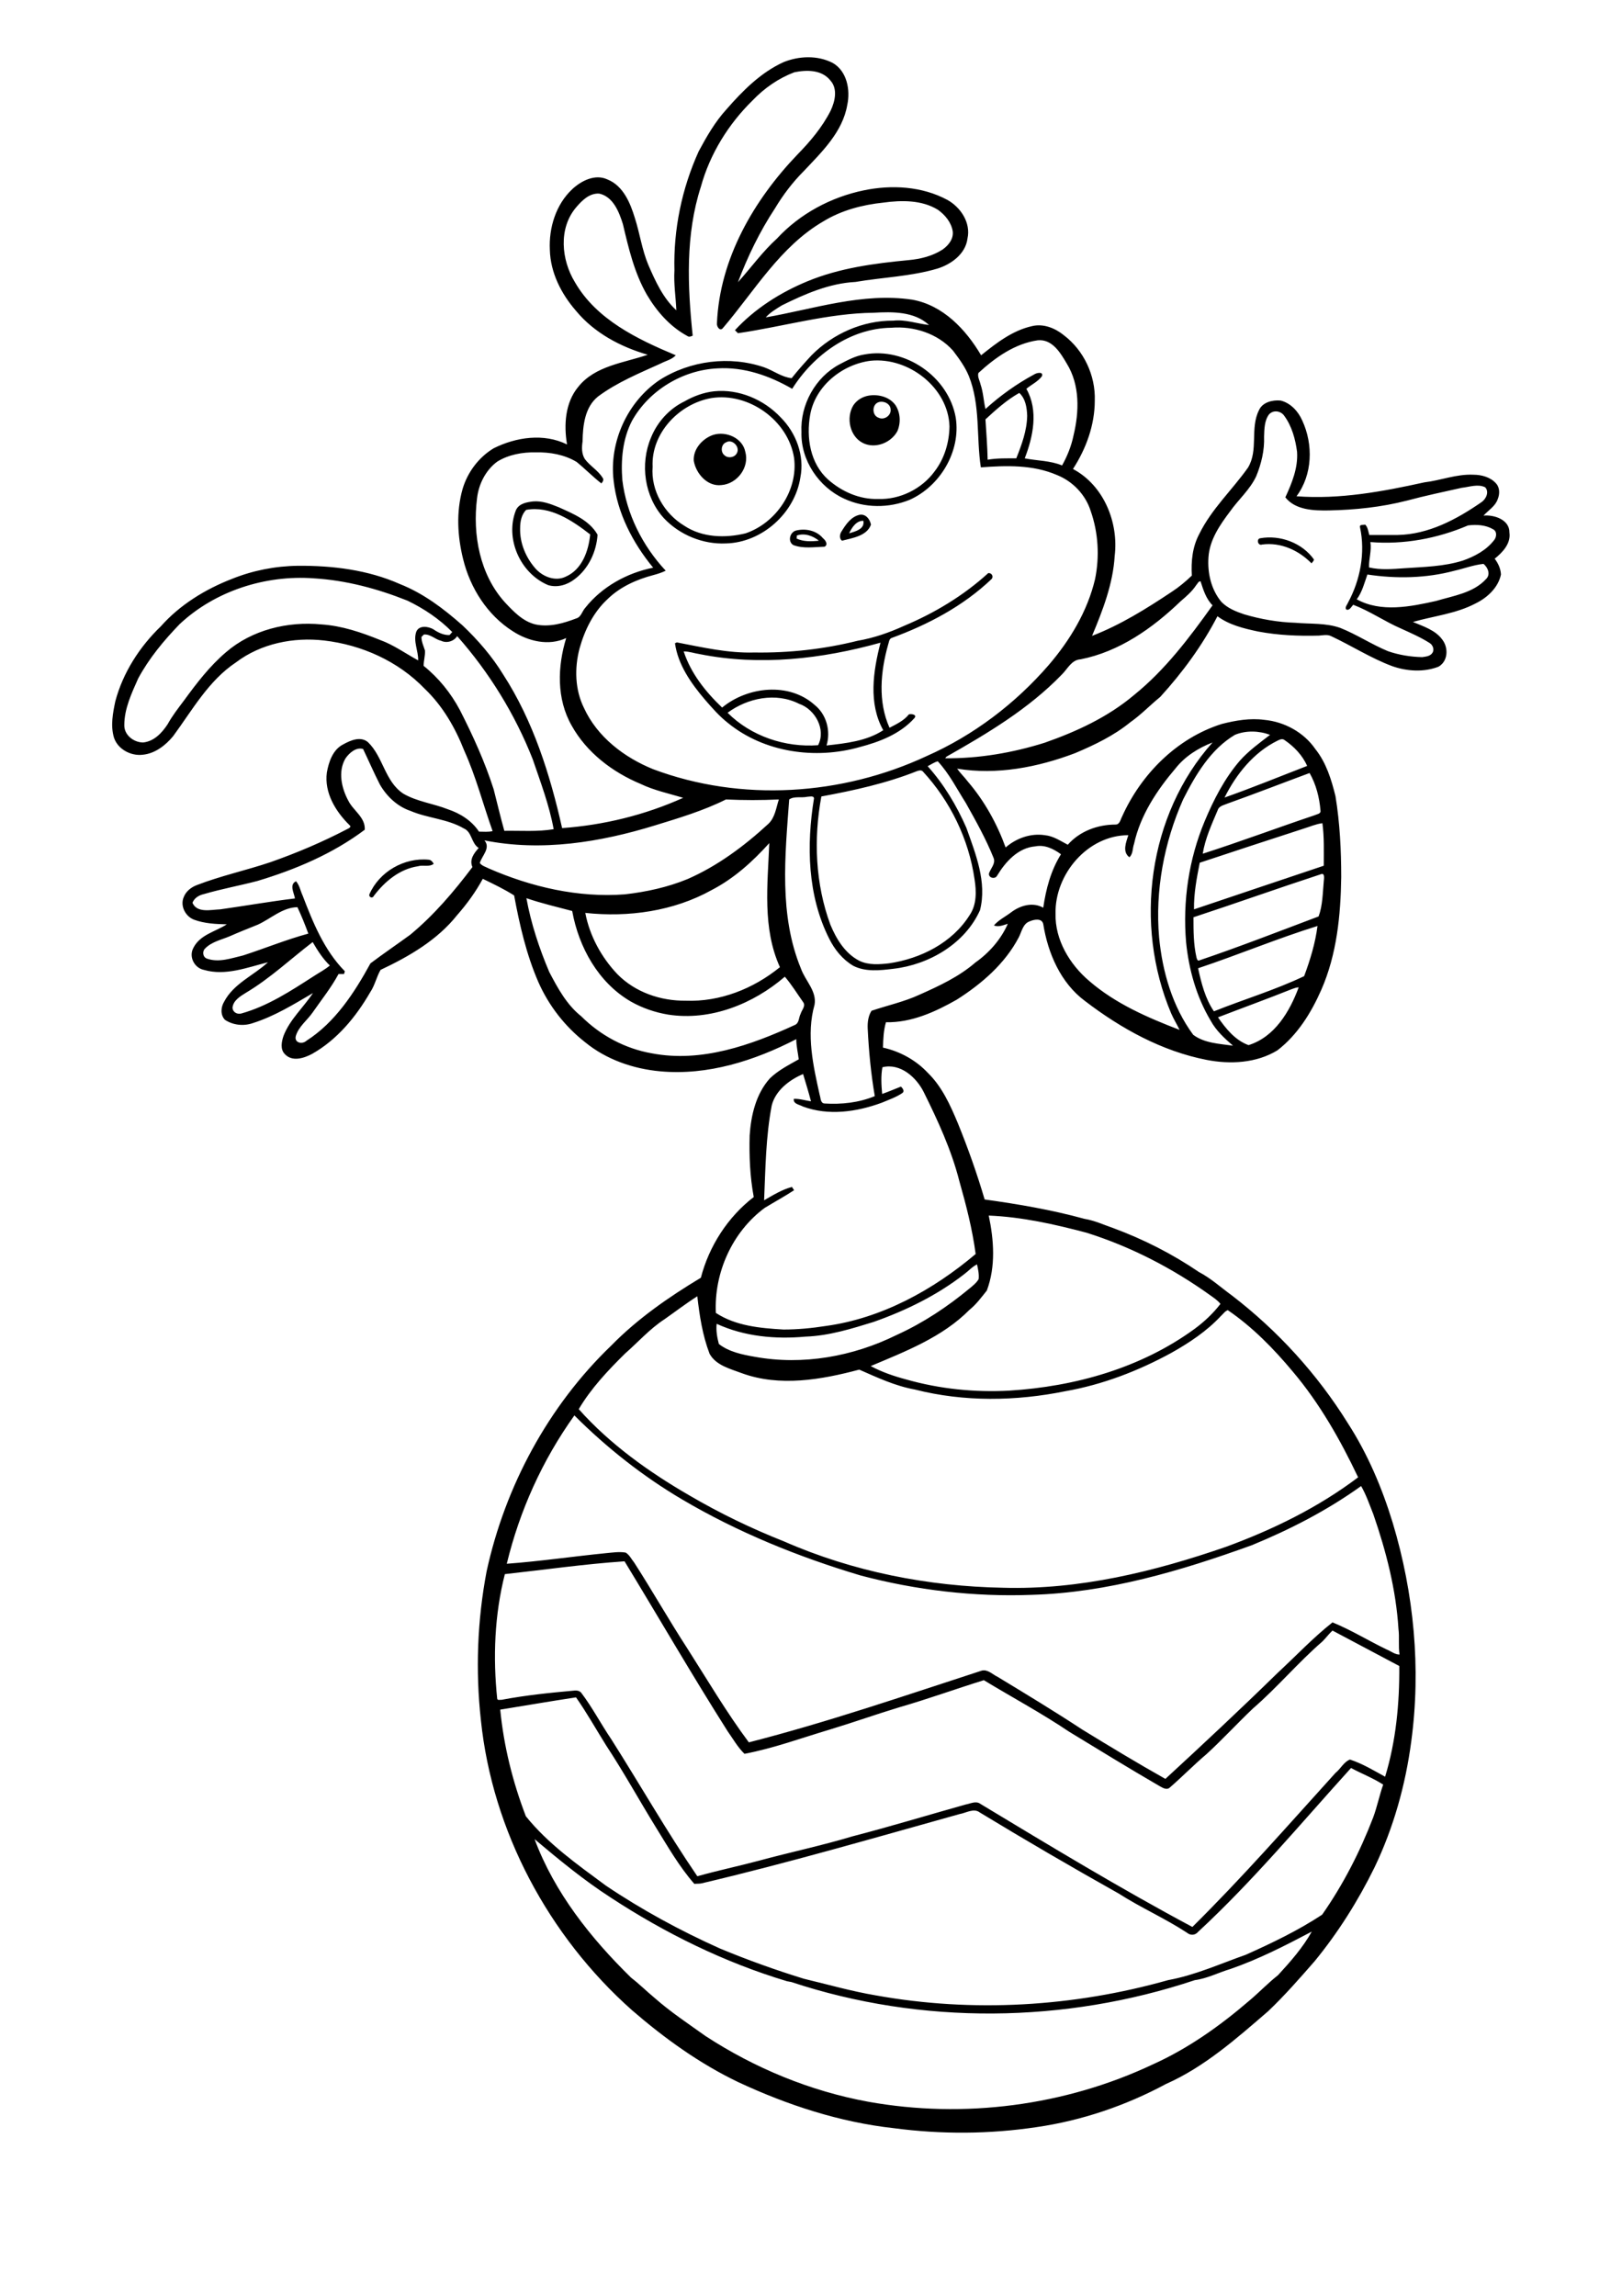 <?xml version="1.0" encoding="utf-8"?>
<!-- Generator: Adobe Illustrator 21.0.2, SVG Export Plug-In . SVG Version: 6.00 Build 0)  -->
<svg version="1.2" baseProfile="tiny" id="Layer_1" xmlns="http://www.w3.org/2000/svg" xmlns:xlink="http://www.w3.org/1999/xlink"
	 x="0px" y="0px" viewBox="0 0 595 842" overflow="scroll" xml:space="preserve">
<g>
	<path d="M135.5,328c3.6-8.3,12.8-13.6,21.8-12.7c0.9,0.1,1.4,0.8,1.8,1.5c-1.7,1.3-3.9,0.3-5.8,0.9c-6.7,1-12.2,5.6-16.2,10.9
		C136.7,329.6,135.2,329.1,135.5,328 M266.9,261.4c8.6,8.6,21.1,12.8,33.2,11.9c3-5.8-1.1-13.2-7-15.2
		C284.6,253.8,274.2,256,266.9,261.4 M256.7,239.9c-2-0.3-3.9-1-5.9-1c2.6,8,8,14.8,14.1,20.6c9.3-7.7,24.5-9.4,33.9-1
		c4.4,3.5,6,9.6,4.4,14.9c7.1-0.8,14.7-1.6,20.8-5.6c-5.5-9.8-3.7-21.7-1-32.1C301.5,241.7,278.7,244.3,256.7,239.9 M331.7,229.5
		c11.2-4.7,21.8-11.1,30.8-19.3c1.3-0.2,2.1,1.3,1.2,2.2c-10.4,9.9-23.3,16.7-36.7,21.6c-0.9,0.4-0.9,1.6-1.2,2.4
		c-2.8,9.9-3.8,20.9,0.5,30.5c2.5-1.3,5.3-2.6,7.1-4.9c0.9-0.3,3.2,0.1,2,1.4c-5.2,5.8-12.8,8.7-20.1,10.6
		c-16.2,4.6-34.9,2-48.2-8.8c-3.2-2.5-5.9-5.6-8.5-8.6c-5.1-6-9.9-12.8-11-20.7c0.2-0.1,0.5-0.2,0.7-0.3c9.4,1.8,18.8,4,28.4,3.7
		c12.7,0.2,25.5-1.2,37.9-4.3C320.5,234,326.2,232,331.7,229.5 M462.3,197.4c7.3-1.3,15.4,1.7,19.7,7.8c-0.1,0.6-0.6,1-0.9,1.4
		c-4.7-4.8-11.3-7.8-18.1-6.9C461.4,200.3,460.8,197.6,462.3,197.4 M292.3,196.4c0,0.3,0,0.8-0.1,1.1c2.5,1.2,5.4,1.1,8.2,0.8
		C298.2,196.5,295.1,195.4,292.3,196.4 M291.9,194.6c3.5-0.9,7.6-0.1,10,2.8c0.9,0.7,2,2.3,0.6,3.1c-3.8,0.1-7.8,0.8-11.5-0.6
		C288.9,198.6,289.7,195.3,291.9,194.6 M311.5,195.6c2.2-0.7,5.8-1.5,5.2-4.6C314.1,190.9,312.4,193.6,311.5,195.6 M308.7,194.9
		c1.6-2.6,3.5-5.4,6.6-6.1c2.3-0.4,3.8,1.6,4.2,3.6c-1.5,4.2-6.8,4.9-10.6,5.9C307.8,197.6,308,195.9,308.7,194.9 M193,187
		c-1.7,1.7-2.2,4.3-2.2,6.6c-0.2,5.5,2.1,11,5.8,15.1c2.7,2.9,7.2,4.6,10.9,2.8c6-2.6,8.4-9.4,9-15.5
		C209.9,190.9,201.8,185.4,193,187 M195.5,183.9c3.3-0.3,6.4,0.9,9.4,2.1c5.3,2.4,11.3,4.8,14.3,10.1c-0.4,6.2-3.3,12.5-8.4,16.3
		c-2.7,2.1-6.3,3.2-9.7,2.2c-10.3-4.3-16-17.2-11.8-27.6C190.5,184.6,193.2,184.2,195.5,183.9 M266.4,162.2
		c-1.9,0.7-2.2,3.6-0.6,4.8c1.3,1.2,3.7,0.8,4.5-0.8C271.6,163.9,268.6,160.9,266.4,162.2 M261.6,159.5c4.7-1.5,10.8,1.1,11.8,6.2
		c1.6,5.7-3,11.8-8.8,12.2c-5.1,0.6-9.3-4.2-10.1-8.9C254.2,164.6,257.8,160.8,261.6,159.5 M322.3,147.5c-2.5,0.8-2.5,4.9,0,5.7
		c2,1,4.7-0.8,4.4-3.1C326.6,148,324.1,146.9,322.3,147.5 M318.6,145.1c3.5-0.6,7.7,0.4,9.9,3.5c1.8,2.8,2,6.4,0.7,9.5
		c-2.3,4.3-8.1,6.6-12.6,4.4c-4.9-2.4-6.3-9.3-3.6-13.8C314.3,146.7,316.4,145.5,318.6,145.1 M260.9,146
		c-11.8,2.1-22.1,12.9-21.5,25.2c-0.7,8.7,4.3,17.2,11.6,21.6c6.6,4.4,15.1,4.6,22.5,2.8c11.2-3.8,19.3-15.8,17.8-27.6
		C289.2,154.2,274.6,143.8,260.9,146 M262,143.5c9-0.9,18.2,3,24.4,9.6c5.6,5.6,8.8,14,7.2,22c-2,13.1-14.1,23.9-27.3,24.2
		c-8.4,0.4-17-3.1-22.8-9.3c-7.1-7.8-8.8-19.8-4.7-29.5c2.3-5.7,6.7-10.6,12.3-13.3C254.4,145.3,258.2,143.9,262,143.5 M319.4,132.3
		c-10.4,1.3-20.3,9.2-22.2,19.8c-1.5,8.4,0,17.9,6.6,23.8c5,4.4,11.5,7.3,18.3,7.1c8,0.3,16.1-3.7,20.8-10.2
		c3.6-4.7,5.3-10.6,5.4-16.4C347.9,142.2,333.3,130.9,319.4,132.3 M317.1,130c15-2.8,30.9,8.2,33.5,23.2
		c1.9,12.3-5.7,25.1-16.9,30.1c-7.6,3.1-16.5,3.1-24-0.4c-9.3-4.2-16-14.1-15.7-24.4c-0.5-10,5.1-20.2,14-24.9
		C310.9,132.1,313.8,130.5,317.1,130 M196.1,674.5c7.3,19.6,20.6,36.3,35.4,50.8c3,2.3,5.7,5,8.6,7.4c5.9,5.2,12.4,9.5,18.7,14
		c18.1,11.8,38.4,20.2,59.7,24.1c35.1,6.3,72.2,1.5,104.4-13.7c12.9-5.8,24.6-14.1,35.3-23.3c3.6-3,6.9-6.5,10.6-9.4
		c4.6-5,9.1-10.1,12.4-16c-9.7,5.1-19.4,10.1-29.8,13.7c-4.4,1.3-8.5,3.5-13.1,4.1c-47.6,15.9-100.3,16.5-148,0.7
		c-0.5-0.1-1.1-0.2-1.6-0.3c-23-6.9-44.7-17.6-64.7-30.7C214.1,689.5,205,682,196.1,674.5 M183.5,627c1.3,13.4,4.6,26.6,9.4,39.1
		c8.1,10.1,18.9,17.7,29.3,25.4c13.2,8.9,27.4,16.6,41.9,23.1c10.1,4.2,20.4,7.9,30.8,11.1c8.8,2.1,17.5,4.6,26.4,6.1
		c35.6,6.4,72.5,4.2,107.2-5.6c9.9-1.8,19.1-6,28.5-9.3c9.6-4.3,19.2-8.9,28-14.7c7.7-11,13.9-23.1,18.7-35.6
		c1.5-4,2.3-8.2,3.7-12.1c-3.7-2.4-7.9-4-11.8-6.1c-18.4,20.3-36,41.5-56.1,60.1c-1.1,1.3-2.8,1.4-4.1,0.3
		c-8.1-5.3-17-9.2-25.1-14.4c-17.1-9.6-34.1-19.5-50.9-29.7c-2.2-1.7-5,0.2-7.4,0.6c-31.5,8.8-62.8,17.9-94.6,25.4
		c-0.9,0.2-1.8,0.1-2.7,0.2c-5.6-6.4-9.8-13.8-14.2-20.9c-6.1-9.9-11.7-20.1-18.1-29.8c-3.7-5.9-7.1-12-11.1-17.7
		C202,623.9,192.8,625.5,183.5,627 M185.2,577.3c-3.8,14.9-4.4,30.5-2.8,45.8c0.3,0.6,1.1,0.2,1.6,0.3c8.9-1.7,17.9-2.6,26.8-3.4
		c0.8-0.1,1.8,0.1,2.4,0.8c4.1,5.4,7.2,11.4,11,17c10.6,16.7,20.4,33.9,31.6,50.3c7.5-2.1,15.1-3.7,22.6-5.7
		c11.4-3.1,22.9-5.5,34.2-8.9c13.9-3.6,27.7-7.8,41.6-11.7c1.8-0.3,3.8-1.5,5.5-0.2c25.7,15.5,51.3,31,77.7,45.1
		c18.3-18.1,35.2-37.4,52.5-56.5c1.9-1.5,3-4,5.3-4.9c4.6,1.5,8.7,4,12.9,6.3c4-13.1,5.3-26.9,5.2-40.6c-8.2-4.3-16.3-8.7-24.5-13
		c-1.3,1.2-2.4,2.7-3.7,4c-8.9,7.7-16.5,16.8-25.4,24.5c-5.8,5.5-11.2,11.4-17.1,16.8c-4.6,3.9-8.8,8.2-13.4,12.2
		c-1.2,1.2-2.8,0.1-3.9-0.5c-11.2-6.5-22.1-13.2-33.1-19.9c-10.1-6.8-20.9-12.6-31.3-18.9c-10.3,3.2-20.5,6.9-30.9,9.9
		c-8.6,2.6-17,5.6-25.6,8.2c-10.4,3.1-20.7,6.9-31.3,8.9c-2.5-2.4-4.2-5.5-6.2-8.3c-13-20.5-25.2-41.6-37.8-62.3
		C214.4,573.6,199.8,575.7,185.2,577.3 M185.9,573.5c12.2-0.9,24.4-2.7,36.5-3.9c2.3-0.2,4.7-0.6,7.1-0.2c1.4,0.8,2.1,2.4,3.1,3.6
		c6.7,10.4,12.8,21.2,19.5,31.5c7.4,11.6,14.4,23.5,22.6,34.5c28.9-7.4,57.1-17.1,85.4-26.3c2.2-0.6,4,1.4,5.9,2.3
		c10.4,6.3,20.8,12.6,31,19.3c10.1,6.2,20.2,12.3,30.5,18.1c13.9-12.8,27.7-25.7,41.2-38.9c6.7-6.2,13-12.9,20.1-18.5
		c6.9,2.8,13.3,6.8,20,10c1.5,0.6,2.9,1.8,4.6,1.8c-0.5-3.1,0-6.3-0.4-9.4c-0.9-14.4-4.5-28.4-9.2-42c-1.4-3.5-2.6-7.1-4.5-10.4
		c-12.4,8.9-26,15.9-40.1,21.7c-26,9.4-52.9,17.4-80.7,18.2c-21.1,0.8-42.4-1.7-62.8-7.1c-22.8-6.8-45-15.8-65.5-27.9
		c-14.4-8.5-27.7-19-39.5-30.8C198.9,535.6,190.6,554.1,185.9,573.5 M243.8,483.8c-5.4,3.5-9.7,8.4-14.5,12.6
		c-6.3,6.2-12.5,12.8-17,20.4c11.5,12.9,25.8,23.1,40.7,31.7c11.1,6.5,22.7,12.1,34.6,16.8c25.3,11.1,52.9,16.5,80.4,17
		c27.9,0.8,55.4-5.9,81.7-15c17.2-6.3,33.8-14.4,48.5-25.5c-6.5-13.7-14.1-27.1-23.9-38.7c-7-8.4-14.8-16.4-23.9-22.6
		c-1,0.3-1.7,1.4-2.5,2.1c-5.2,5.6-11.7,9.9-18.3,13.6c-12.1,6.6-25.1,11.6-38.7,14c-18.2,3.7-37.2,4-55.3-0.6
		c-7.2-1.3-13.8-4.4-20.4-7.3c-13.9,3.7-29.2,6.4-43.1,1.3c-4.2-1.6-9.4-2.8-11.8-7.1c-2.6-6.8-3.7-14-4.5-21.1
		C251.7,478,247.8,481,243.8,483.8 M353.7,467.3c-9.9,7.7-21.3,13.3-33.2,17.5c-8.1,2.5-16.4,5.1-25,5.4c-11,1-22.4,0-32.6-4.7
		c-0.3,2.5,0.2,5.1,0.8,7.4c3.7,2.9,8.6,3.9,13.2,4.7c17.6,3.2,36-0.1,52-8c9.7-4.4,18.6-10.3,26.8-17.1c1.2-1,2.5-2,3.3-3.4
		c0.2-1.8-0.2-3.6-0.6-5.4C356.6,464.6,355.3,466.1,353.7,467.3 M362.7,445.8c1.9,9,2.6,18.7-0.7,27.5c-2,2.5-3.9,5.1-6.4,7.1
		c-9.9,10-23.4,15.2-36.2,20.6c4.1,2.2,8.5,3.7,13,4.9c12.3,3.5,25.2,4.8,37.9,4.1c24.1-1.5,48.3-8.3,68-22.7
		c3.5-2.6,6.7-5.6,9.4-9.1c-1-1.3-2.4-2.2-3.8-3.2c-13.8-9.9-29.1-17.8-45.3-22.9C386.9,449,374.9,446.3,362.7,445.8 M323.7,391.4
		c-0.6,3.2-0.4,6.5-0.1,9.8c2.3-0.8,4.6-1.8,6.9-2.7c0.6,0.6,1.4,1.6,0.6,2.3c-2.3,1.6-5,2.5-7.6,3.6c-9.2,3.4-19.6,4.9-29,1.4
		c-1.2-0.7-3.6-0.9-3.3-2.8c2.1-0.1,4.2,0.6,6.3,0.9c-0.9-3.4-1.9-6.7-2.9-10c-5,2.1-10.1,6-11.5,11.5c-2.2,11.5-2.3,23.2-2.8,34.8
		c3.3-1.9,6.5-3.9,10.2-4.9c0.3,0.4,0.5,0.8,0.8,1.2c-3.5,2.3-7.2,4.3-10.8,6.5c-11.9,8.8-18.6,23.8-17.9,38.5
		c7.3,4.8,16.3,5.6,24.8,6.1c5.2,0,10.4-0.5,15.5-1.3c20.5-2.8,39.4-13.2,55-26.4c-1.2-9.1-3.5-18-6-26.8
		c-2.9-11.4-7.9-22.2-13.1-32.7C336.1,395.1,330.3,389.8,323.7,391.4 M474,362.7c-9,3.6-18.1,6.9-27.2,10.4
		c2.9,4.2,6.3,8.4,11.2,10.2c9.6-3,15.1-12.3,18.4-21.2C475.7,362.1,474.8,362.4,474,362.7 M90.2,364.1c-2.1,1.3-4.6,2.8-4.9,5.4
		c0,1.7,1.7,2.6,3.2,2.2c9.7-2.7,18.2-8.3,26.6-13.7c2-1.3,4.1-2.4,5.9-3.9c-2.6-2.5-4.5-5.5-6.3-8.6
		C106.6,351.7,99.1,358.8,90.2,364.1 M439.5,355.1c1.2,5.5,2.6,11.1,5.8,15.8c11-4.4,22.4-7.8,33.1-12.9c2.2-5.9,4.1-12.1,4.9-18.4
		C468.5,344.2,454.2,350.2,439.5,355.1 M94.6,339.1c-3.5,1.4-7,2.8-10.4,4.3c-3.1,1.3-6.6,2-9,4.5c-1.1,1.1-0.8,3.2,0.8,3.7
		c4.4,1.5,8.9-0.2,13.2-1.2c8-2.6,15.8-5.8,23.9-8c-1.2-3.3-2.5-6.5-4-9.7C103.6,332.8,99.4,336.9,94.6,339.1 M193.1,329.4
		c1.7,9.3,4.7,18.4,8.4,27.1c3.1,5.9,6.4,12,11.7,16.2c7,7,16.1,11.9,25.9,13.6c18.2,3.5,36.4-3,52.7-10.5c1.4-0.8,1.2-2.7,1.9-4
		c0.4-1.4,2-2.9,0.9-4.3c-2.2-3.1-4.2-6.4-6.7-9.3c-11.6,10-27.3,16.3-42.8,13.9c-4.8-0.8-9.5-2.4-13.7-4.8
		c-11.9-6.9-19.1-19.9-21.5-33.2C204.3,332.6,198.6,331.3,193.1,329.4 M484.3,320.7c-15.6,5.1-31,10.6-46.5,15.7
		c0,4.9,0,9.9,1.1,14.7c0.1,0.4,0.3,1.2,0.8,1.2c14.8-5,29.4-10.7,44-16.2c1.5-4,1.5-8.6,1.9-12.9
		C485.7,322.2,486.1,319.8,484.3,320.7 M261.1,326.4c-14,7.8-30.6,10.1-46.4,8.4c1.6,8.4,5.9,16.3,11.8,22.5
		c6.5,6.6,15.8,9.8,25,9.7c12.6,0.5,24.9-4.4,34.6-12.3c-6.5-14.3-4.5-30.3-3.9-45.5C276.1,316,269.2,322.2,261.1,326.4
		 M478.2,303.9c-12.7,4.1-25.4,8.3-38.1,12.5c-1.1,5.6-2.2,11.3-2.1,17.1c15.8-5.3,31.7-10.7,47.6-16c0-5.2,0.2-10.4-0.5-15.6
		C482.7,302.2,480.5,303.2,478.2,303.9 M240.3,302.7c-20.1,6.2-41.7,9.7-62.6,5.5c2.4,2.8-0.9,5.6-1.7,8.3c0.8,1.1,2.2,1.4,3.3,2
		c15.6,6.8,32.8,10.8,49.9,9.5c7.9-0.9,15.7-2.6,23-5.6c11-4.8,20.8-12.1,29.6-20.2c2.5-2.3,2.9-5.9,3.9-9c-6.4,0.3-12.9,0.3-19.4,0
		C258.1,297.3,249.1,300,240.3,302.7 M450.3,294.7c-1.3,0.6-3.1,0.8-3.6,2.4c-2.2,5.2-4.6,10.4-5.5,16c13.7-4.4,27.3-9.5,41-14.1
		c0.8-0.4,2.4-0.5,2.2-1.7c-0.4-4.8-1.6-9.6-4-13.8C470.4,287.2,460.4,291.1,450.3,294.7 M336.4,282.8c-11.3,4.5-23.2,7.1-35.1,9.3
		c-2.9,15.6-2.2,32.1,3.3,47c2.2,5.3,5.4,10.6,10.7,13.3c3.4,1.6,7.2,1.3,10.8,0.9c11.6-1.7,23.2-7.5,29.6-17.7
		c2.6-3.8,2.5-8.7,1.8-13.1c-2.1-14.7-8.9-28.7-19-39.6C337.9,282.3,337,282.6,336.4,282.8 M340.3,281c6,6.7,10.6,14.4,14.2,22.6
		c3.4,9.6,7.6,19.9,5,30.2c-5.5,12.3-18.7,20-31.8,21.5c-4.9,0.6-10.2,1.2-14.7-1.1c-3.9-2.3-6.8-5.9-8.8-9.9
		c-8-15.8-8.4-34.3-5.6-51.5c-0.1-1.1-1.7-0.6-2.4-0.6c-2.2,0.5-4.9-0.3-6.7,1c-1.5,20.6-3.8,42.3,4.3,62c1.6,4.5,5.9,8.3,5,13.3
		c-3.1,10.9-0.5,22.3,1.9,33.1c0.4,1.1,0.2,2.9,1.7,3.1c6.3,0.4,12.7-0.3,18.5-2.7c-1.4-8.2-2.2-16.5-2.6-24.8
		c-0.1-2.3,0.2-4.6,1.4-6.5c5.9-2,12-3.3,17.6-5.9c7.2-3.2,14.5-6.6,20.5-11.8c5.1-3.6,9.4-8.5,11.9-14.2c-1.7,0.5-3.4,1.3-5.1,0.6
		c1.7-2,4.2-3.2,6.3-4.8c3.3-2.5,7.9-3.9,11.8-1.7c1-6.9,2.8-13.7,6.5-19.6c-2.7-2-6-3.6-9.4-2.9c-6.3,0.5-10.9,5.6-14,10.7
		c-0.7,1.5-3.3,0.9-3-0.8c0.6-1.8,2.5-3.6,1.7-5.6c-2.8-7-6.5-13.6-10.2-20.2c-3.3-5.2-6.1-10.8-10.3-15.3
		C342.6,279.6,341.5,280.4,340.3,281 M126.7,278.2c-2.8,4.8-1.4,10.9,1.1,15.5c1.8,3.6,6.3,6.1,6,10.6
		c-11.7,8.8-25.4,14.6-39.4,18.8c-6.5,1.7-13.1,2.9-19.6,4.8c-1.8,0.4-3.5,1.4-4.2,3.2c1.7,3.9,6.9,2.5,10.2,2.4
		c9.2-1.3,18.3-2.9,27.4-4c-0.3-2-2.2-5.1,0.4-6.3c1.3,1.5,1.6,3.5,2.4,5.2c3.8,9.9,7.9,20.1,15.5,27.8c-0.1,0.3-0.2,0.8-0.3,1
		c-0.7,0-1.3,0-2,0c-2.7,5-6.3,9.5-9.5,14.1c-2,2.9-5.2,5.2-6.2,8.7c-0.6,2.5,2.4,3.1,3.9,1.7c10.5-6.7,17.6-17.6,23.5-28.4
		c4.8-3.6,9.8-7,14.6-10.5c8.7-7.2,16-15.8,22.8-24.8c-1.2-2.8,0.6-5.1,2.3-7c-2.8-1.8-2.4-5.9-5.5-7.2c-6-3.5-13.2-3.7-19.5-6.4
		c-4.8-1.6-8.7-5.3-11.2-9.6c-2.2-4.3-4.1-8.7-6.2-13.1C130.7,273.9,128.1,276.1,126.7,278.2 M431.3,281.7
		c-6.9,8.1-13,17.3-15.3,27.8c-0.6,1.6-0.3,3.6-1.7,4.9c-2.7-2-1.2-5.5-0.4-8.1c-14.9,0-27,14.3-26.7,28.8
		c-0.2,9.6,5.2,18.6,12.4,24.7c9.6,8.3,21.4,13.4,33.1,17.9c-1-2.1-2.2-4-3.1-6.1c-13.7-32.4-8.5-72.8,15.2-99.3
		C439.6,274.3,434.7,277.4,431.3,281.7 M468.7,271.6c-8.8,4.3-15.2,12.3-19.5,20.9c10.2-3.6,20.2-7.7,30.3-11.6
		c-1.7-3.9-4.8-7.1-8.3-9.5C470.4,270.8,469.5,271.2,468.7,271.6 M453,269.5c-8.9,5.3-14.4,14.6-19,23.7c-7,15.8-10.3,33.4-8.8,50.6
		c1.2,12.6,4.9,25.4,12.5,35.7c4.1,3.1,9.7,3.3,14.6,4c-3.1-2.7-6.2-5.5-8.2-9.2c-5.2-8.7-8-18.7-9-28.7c-1.3-15.1,1-30.5,6.8-44.4
		c3.3-7.9,7.3-15.7,12.9-22.2c3.3-3.7,7.2-6.5,11.1-9.5C461.9,268,457.1,267.8,453,269.5 M155.5,232.7c-0.3,0.3-0.6,0.6-0.9,0.9
		c0,1.8,0.8,3.4,1.3,5c0.1,1.9-0.5,3.7-0.5,5.6c5.5,4.4,10,10,13.3,16.2c4.8,9.4,9.2,19.1,12.4,29.1c1.3,5.1,2.5,10.2,3.9,15.2
		c6-0.1,12.1,0.4,18.1-0.6c-1.6-8.8-4.8-17.2-7.7-25.7c-6.5-16.5-16-31.9-27.7-45.1c-1.2,1.9-3.8,2.7-5.9,1.7
		C159.6,234.5,157.9,232.5,155.5,232.7 M438.8,214.6c-1.5,2.3-3.6,4.1-5.7,5.9c-10.3,9.9-22.5,18.5-36.7,21.3
		c-3.4,0.2-4.8,3.6-7,5.7c-12.1,12.5-27.2,21.5-42.2,30c-0.1,0.1-0.3,0.4-0.5,0.6c12.4,0.1,24.7-2,36.5-5.7
		c11.7-4.1,23.2-9.4,32.8-17.5c11.4-9.2,20.3-21,28.8-32.9c-2.4-2.4-3.4-5.7-4.4-8.8C439.6,213.1,439.3,214.1,438.8,214.6
		 M65.9,228.9c-5.8,6-11.2,12.5-15.2,19.9c-2.4,5.4-5.1,11.1-5.1,17.1c-0.1,3.7,3.5,6.4,6.9,6.4c4-0.4,6.9-3.5,9-6.7
		c1.7-3.1,3.9-5.9,6-8.7c4.6-6.3,9.4-12.6,15.4-17.7c9.5-8.2,22.6-11.4,35-10.2c7.5,0.5,14.6,2.9,21.5,5.7c5,1.8,9.4,5,14,7.5
		c0.1-3.5-1.9-7-0.7-10.5c1-2.5,4.4-2,6.3-0.9c1.7,1.2,3.8,2.2,5.9,2.1c0.3-0.4,0.7-0.7,1-1.1c-4.7-4.8-10.4-8.6-16.4-11.5
		c-11-4.4-22.6-7.5-34.4-8.2C97.4,210.8,78.9,216.7,65.9,228.9 M533.6,209.3c-10.4,2.8-21.4,3-32,1.4c-1.1,3.1-1.9,6.4-3.9,9.1
		c8.9,4.9,19.7,2.7,29.1,0.6c6.3-1.9,13.6-2.9,18.3-8c1.8-1.7,0.7-4.3-0.9-5.6C540.5,207.2,537.1,208.5,533.6,209.3 M538.5,192.7
		c-11.2,4.8-23.6,7.1-35.8,6.1c0.5,3.1-0.6,6.2-0.5,9.3c4.3,1,8.6,0.6,12.9,0.3c7.2-0.5,14.5-0.6,21.5-2.8c4.3-1.5,8.6-3.8,11.4-7.4
		c1-1.1,1.3-3.3-0.3-4.1C545,192.5,541.6,192.3,538.5,192.7 M465.5,152c-1.7,2.3-1.7,5.4-1.8,8.1c0.2,5-1,10-2.9,14.6
		c-2.3,4.9-6.5,8.5-9.6,12.9c-3.7,4.9-7.5,10.4-7.9,16.8c-0.4,5.8,1,11.9,4.8,16.4c2.3,2.3,5.3,3.5,8.3,4.5
		c6.1,1.8,12.4,2.9,18.8,3.1c5.5,0.5,11.2,0,16.5,1.9c6,2.4,11.4,6,17.4,8.5c4,1.4,8.3,2.1,12.6,2.2c1.3-0.2,2.9-0.3,3.7-1.5
		c0.9-1.2,0.2-3-1-3.7c-3.3-2.1-7-3.7-10.5-5.3c-6-2.6-11.4-6.4-17.5-8.7c-0.7,0.7-1.4,2.3-2.6,1.7c-0.5-0.9,0.4-1.7,0.7-2.5
		c4.5-8.3,6.4-18.3,4.4-27.6c-0.3-1.2,1.2-0.8,1.9-1c1,1,1.1,2.5,1.5,3.8c3.5,0,7,0,10.4,0c11.3-0.2,21.6-5.7,30.7-12
		c1.7-1.1,3-3.8,1.4-5.5c-2.7-1.3-5.8-0.1-8.6,0.2c-6.7,1.5-13.4,2.9-20.1,4.7c-9.4,2.4-19,3.4-28.6,3.6c-5.5,0.1-12.3-0.1-16-4.8
		c2.4-5.2,4.7-10.8,4.3-16.7c-0.6-4.6-1.9-9.4-4.7-13.2C469.9,150.7,467.1,150.2,465.5,152 M361.5,153.8c0.3,4.9,0.7,9.9,0.8,14.8
		c3.5-0.6,7-0.5,10.5-0.5c2-5,3.9-10.2,4-15.6c-0.1-3-0.6-6.3-2.9-8.4C369.3,146.7,365.4,150.2,361.5,153.8 M358.9,136.8
		c-0.4,1.4,0.5,2.8,0.8,4.2c1,2.9,1.1,6,1.8,9c5.4-4.9,11.4-9.2,17.9-12.7c0.9-0.6,3.5-1.1,2.8,0.7c-1.5,2-3.8,3-5.7,4.6
		c4.5,7.9,2.5,17.5-0.6,25.5c4.6,0.9,9.4,0.8,13.7,2.6c1.9-3.4,3.4-7.1,4.2-11c2.1-8.7,2.4-18.5-2.5-26.4c-2.3-3.9-5.3-9-10.6-8.5
		C372.3,126,365.1,131.1,358.9,136.8 M290.6,142.6c-8.3-4.8-17.7-8.1-27.4-7.5c-12.8,0.6-25.2,8.1-31.4,19.3
		c-3.4,6.6-4.1,14.3-3.5,21.7c1.5,12.4,7.4,24.1,15.9,33.2c-1.4,0.7-3,1.2-4.5,1.6c-6.1,1.6-12.2,4.3-16.8,8.8
		c-5.2,4.8-8.4,11.3-10.3,18.1c-1.9,7.2-1.7,15.1,1.6,21.8c4.9,10.7,14.8,18.2,25.4,22.5c32.3,12.1,69.2,9.7,100.3-4.8
		c17.2-7.6,32.5-19.2,44.8-33.4c7.8-9.1,14.2-19.7,17-31.5c1.7-8.3,1.2-17-1.6-25c-1.9-6-6.6-10.9-12.4-13.2
		c-8.8-3.8-18.5-3.5-27.9-2.8c-1.7-11.1-0.1-22.8-4.4-33.5c-1.4-3.4-3.6-6.4-5.8-9.3c-5.6-6.3-14.4-9.1-22.7-8.4
		C311.8,120.4,298.4,130.2,290.6,142.6 M291.4,26.5c-5.8,2.2-11,5.8-15.3,10.3c-8.9,8.7-15.7,19.7-19,31.7
		c-5.7,17.6-4.9,36.4-3,54.6c-0.6,0.3-1.4,0.6-2,0.1c-6.3-3.4-11.2-9-14.8-15.1c-4.6-8-6.7-17-8.8-25.9c-1.4-4.5-3.6-10.1-8.7-11.2
		c-3.6-0.2-6.3,2.5-8.5,5.1c-6.5,7.7-5.4,19.2-0.4,27.4c7.9,13.7,22.9,20.9,37,26.8c-1.5,1.6-3.6,2-5.5,3c-7.9,3.6-16,6.9-23,12.1
		c-4.9,3.9-5.6,10.7-5.7,16.5c-0.3,2.1-0.4,4.4,0.8,6.4c1.9,2.6,4.9,4.2,6.6,7c0.5,0.7,0,1.4-0.5,2c-3.2-2.5-6-5.4-9.1-7.9
		c-4.5-2.7-9.8-3.6-14.9-3.5c-4.9-0.1-10,0.8-14.2,3.4c-4.2,3.1-6.8,8.2-7.4,13.4c-1.7,13.4,1,28.1,10.3,38.3
		c3.1,3.3,6.5,6.9,11.1,8c5.1,1.1,10.3-0.4,15-2.2c1.8-0.5,2.1-2.6,3.3-3.9c6.1-7.7,15.3-12.8,24.9-14.7
		c-7.5-9.1-13.2-20.1-14.5-31.9c-1.7-14.1,5-28.9,16.8-36.9c11.3-7.2,25.8-9,38.4-4.7c3.4,1.2,6.4,3.6,10.1,4
		c2.3-2.9,4.8-5.7,7.3-8.4c7.8-7.9,18.8-12.8,30-12.7c4.4-0.5,8.7,1.1,13.1,1.6c-5.4-5-13.4-4.9-20.3-4.5
		c-16.9,0.2-33.2,5.1-49.8,7.5c-0.4-0.4-0.7-0.7-1.1-1.1c7.3-7.9,16.6-13.8,26.5-17.9c11.8-4.9,24.6-6.6,37.2-7.8
		c4.4-0.4,8.8-1.5,12.5-3.9c2.1-1.5,4-3.8,3.7-6.6c-0.5-3.3-2.8-6.1-5.5-8c-5.9-3.6-13.3-3.5-19.9-2.6c-7.7,0.8-15.4,2.8-22.1,6.9
		c-15.8,9.2-25.2,25.5-36.8,39.1c-1.1,1.4-2.4-0.6-2.2-1.8c1-23.6,13.5-45.1,29.5-61.8c4.7-4.8,9.1-10,12.2-16.1
		c1.6-3.4,2.7-8-0.1-11.1C301.4,25.5,295.9,25.6,291.4,26.5 M287.4,22.8c5.7-2.3,12.5-2.6,18.1,0.3c5.2,3,6.5,9.9,5.3,15.4
		c-1.7,9.9-9.3,17.2-15.9,24.2c-4.1,4.1-7.6,8.7-10.6,13.7c-5.6,8.5-10,17.6-13.6,27.1c4.8-5.3,9-11.2,14.3-16
		c8.4-9.1,19.8-15.2,31.9-17.7c10.2-2.1,21.3-1.5,30.6,3.5c4.9,2.7,8.7,8.4,7.4,14.2c-0.7,5.6-5.9,9.4-11,11
		c-9.8,2.9-20.1,3.2-30.1,4.9c-9.6,0.5-18.5,4.4-27,8.6c-2.1,1.3-4.3,2.6-5.9,4.4c17.7-3.1,35.5-9.2,53.7-6.5
		c11.3,2,19.7,10.9,25.3,20.4c5.6-4.5,11.5-9.1,18.7-10.7c4.1-1,8.4,0.7,11.6,3.3c7.4,5.6,11.7,14.8,11.4,24c0,9-3.2,17.7-8,25.1
		c11.3,6,16.8,19.6,15.3,31.9c-0.6,10.2-4.4,20-8.3,29.3c10.4-4,20-10,29.3-16.2c2.6-1.7,5-3.7,7.3-5.9c-0.3-5.2,0.2-10.5,2.7-15.2
		c4.5-9.2,12.1-16.2,17.9-24.4c3.9-6.4,0.7-14.4,4-21c1.3-3,5-3.9,8-3.6c3.6,0.9,6.4,3.9,7.9,7.3c4.1,8.8,3.8,19.9-2.1,27.8
		c15.8,1.2,31.5-1.7,46.9-5.1c6-0.7,11.8-3.1,18-2.8c3,0,6.3,0.9,8.3,3.2c1.4,1.5,1.4,3.9,0.6,5.8c-0.9,2.6-3.4,4-5.2,6
		c3.9-0.4,9.6,1.5,9.5,6.2c0.6,4-2.5,7.3-5.4,9.6c1.3,1.7,2.2,3.7,2.3,5.8c-1,4.8-5,8.5-9.3,10.6c-7.2,3.8-15.4,4.6-23,6.8
		c3.8,1.6,8.3,3,10.8,6.5c2.3,3,2.1,7.9-1.4,9.9c-5.4,2.1-11.6,1.7-17-0.2c-7.8-2.9-14.9-7.5-22.4-11c-1.4-0.7-3-0.3-4.5-0.2
		c-7.4,0.2-14.9-0.1-22.3-1.5c-5.2-1.1-10.6-2.4-14.9-5.6c-5.6,10.8-12.8,20.6-21,29.6c-3.7,3-7,6.5-11,9.3
		c-6,4.9-13.1,8.3-20.2,11.3c-13.7,5.2-28.7,8.1-43.3,5.7c1.2,1.7,2.7,3.1,3.9,4.7c6.1,7.1,10.7,15.4,13.9,24.2
		c3.9-3.4,9.2-5.3,14.4-4.5c3.1,0.3,5.7,2.1,8.4,3.5c4.4-5,11-7.4,17.5-7.4c1.6,0,1.8-1.8,2.4-2.9c7-15.6,20.1-28.8,36.6-34
		c5.1-1.3,10.4-2.2,15.6-1.5c7.4,0.7,14.5,4.6,18.7,10.7c4,5,5.9,11.2,7.4,17.3c1.6,9.8,2.1,19.7,2.1,29.7
		c-0.2,14-1.6,28.3-7.3,41.3c-3.7,8.4-8.7,16.5-16.1,22.2c-7.7,4.7-17.3,5.2-26,3.5c-16.4-3.2-31.4-11.5-44.6-21.6
		c-8.9-6.6-13.6-17.5-15.3-28.2c-0.5-2.3-3.4-1.7-5-1c-2.5,0.9-2.9,3.8-4,5.9c-5.1,9.7-13.6,17-22.7,22.8c-7.9,4.5-16.7,8.5-26,8.3
		c-0.9,3-1,6.2-1.1,9.3c6.3,1.4,12.1,4.6,16.5,9.3c5.2,5.1,8.2,11.8,11,18.5c3.7,9.1,7,18.4,9.8,27.9c12.3,1.7,24.6,3.8,36.6,7.1
		c3.7,0.6,7.1,2.2,10.6,3.4c11.1,4.1,21.7,9.5,31.4,16.1c4.4,2.3,8.1,5.7,12.1,8.6c16.8,12.9,31.3,28.8,42.5,46.8
		c7.3,11.3,12.6,23.8,16.5,36.6c7.8,25.9,10.4,53.4,6.8,80.1c-2.1,16-6.5,31.7-13.5,46.3c-6,12.2-13.3,23.8-21.9,34.3
		c-5.5,6.3-11,12.6-17.1,18.4c-11.6,10-23.3,20.4-37.5,26.7c-14.7,7.9-30.8,13.4-47.4,15.8c-17.3,2.6-35,2.7-52.4,0.4
		c-19.9-2.2-39.1-8.5-57.1-16.9c-14.2-6.8-27.1-16.1-39-26.4c-30.5-27.1-51.2-65.6-55.4-106.4c-2-18.1-1.3-36.6,2.1-54.5
		c6.8-31.2,22.6-60.6,45.7-82.8c9.7-9.9,21.1-17.8,32.9-24.9c3-11.6,9.9-22.3,19.4-29.6c-1.4-7.5-1.7-15.1-1.5-22.6
		c0.5-7.4,2.3-15.2,7.4-20.9c3.1-3,6.9-4.9,10.6-7c-0.3-2.5-0.9-4.9-0.9-7.4c-15.3,7.9-32.5,13.4-49.9,11.8
		c-9.9-0.9-19.8-4.3-27.6-10.7c-7.4-5.8-13.3-13.4-17.1-22c-4.4-10.1-6.9-21-8.9-31.8c-3.6-2.3-7.6-4.2-11.5-6.1
		c-2.6,4.8-5.8,9.2-9.4,13.3c-7.3,9.2-17.7,15.2-28.1,20.1c-1.5,2.6-2.1,5.7-3.8,8.2c-5.2,9-12.1,17.4-21.3,22.6
		c-3,1.6-7.3,3-10,0.1c-1.8-1.8-1.2-4.6-0.5-6.7c2.3-6,7.3-10.4,10.8-15.7c-7,4.1-14.1,8.5-22,11c-3.4,1.2-7.3,0.8-10.3-1.2
		c-1.7-1.8-1.5-4.6-0.3-6.6c3.5-6.7,10.8-9.6,16.1-14.5c-7.6,1.9-15.6,5.1-23.5,2.8c-3.5-0.7-5.6-4.8-3.9-8c2.4-4.9,8.1-6,12.3-8.7
		c-4.1-0.1-8.2-0.3-12-1.7c-3.2-1.2-5.2-5.1-3.8-8.3c0.8-2.1,2.7-3.6,4.8-4.4c8.8-3.4,18.1-5.4,27-8.4c9.7-3.4,19.1-7.4,28.1-12.1
		c0.6-0.3,1.8-0.8,0.9-1.5c-5.1-5-9.3-11.9-8.3-19.3c0.7-3.9,2.2-8.4,6-10.3c2.7-1.5,6.4-3.1,9.1-0.8c5.6,5.4,6.2,14.5,13,18.9
		c5,2.9,11,3.6,16.3,5.7c4.5,1.5,8.8,4.2,11.4,8.2c1.7,0,3.4,0.2,5-0.2c-3.5-9.8-6.1-20-10.4-29.5c-3.3-8.4-7.9-16.4-14.5-22.7
		c-9.7-10.1-23.1-16.1-36.9-17.7c-11.2-1.3-23.2,1.1-32.3,8c-10.1,6.7-16.1,17.6-23.1,27.1c-2.8,3.4-6.7,6.4-11.2,6.8
		c-4.3,0.5-9.1-2-10.5-6.3c-1.3-4.4-0.4-9,0.5-13.3c2.8-10.5,8.9-20,16.7-27.5c7-7.9,16.3-13.6,26.1-17.4c7.7-3.1,15.9-4.7,24.2-4.8
		c12.7-0.1,25.7,1.5,37.4,6.7c8.6,3.4,16,9,22.9,15.1c5.7,5.4,10.9,11.4,15,18.1c11,17,17.2,36.7,21.6,56.3
		c15.3-1.1,30.4-4.8,44.4-11.1c-5.2-1.6-10.6-2.7-15.6-5.1c-10.3-4.3-19.8-11.5-25.3-21.4c-5.6-9.8-5.2-21.7-2-32.1
		c-6.4,3-13.9,1.2-19.6-2.5c-9.3-5.9-15.6-15.8-18.2-26.4c-2.1-8.4-2.6-17.4-0.2-25.8c1.8-6.1,5.9-11.6,11.4-14.9
		c8.2-4.1,18.4-5.6,26.9-1.4c-1.2-7.2-0.7-15.3,4.1-21.1c6.2-7.8,16.8-8.8,25.5-11.8c-10-2.9-19.6-8-26.3-16.1
		c-5.4-6.2-9.4-14-9.6-22.4c-0.4-8,2.2-16.6,8.2-22.2c3.3-3.1,8.4-5.7,12.9-3.6c5.8,2.3,8.4,8.6,10.1,14.2
		c1.8,5.6,2.6,11.6,4.9,17.1c2.6,6,5.4,12.2,10.3,16.7c-0.2-4.9-1-9.7-0.7-14.6c-0.4-15,2.7-30,8.9-43.7c2.9-5.4,6-10.8,10.1-15.3
		C272.5,33.2,279.1,26.6,287.4,22.8"/>
</g>
</svg>
